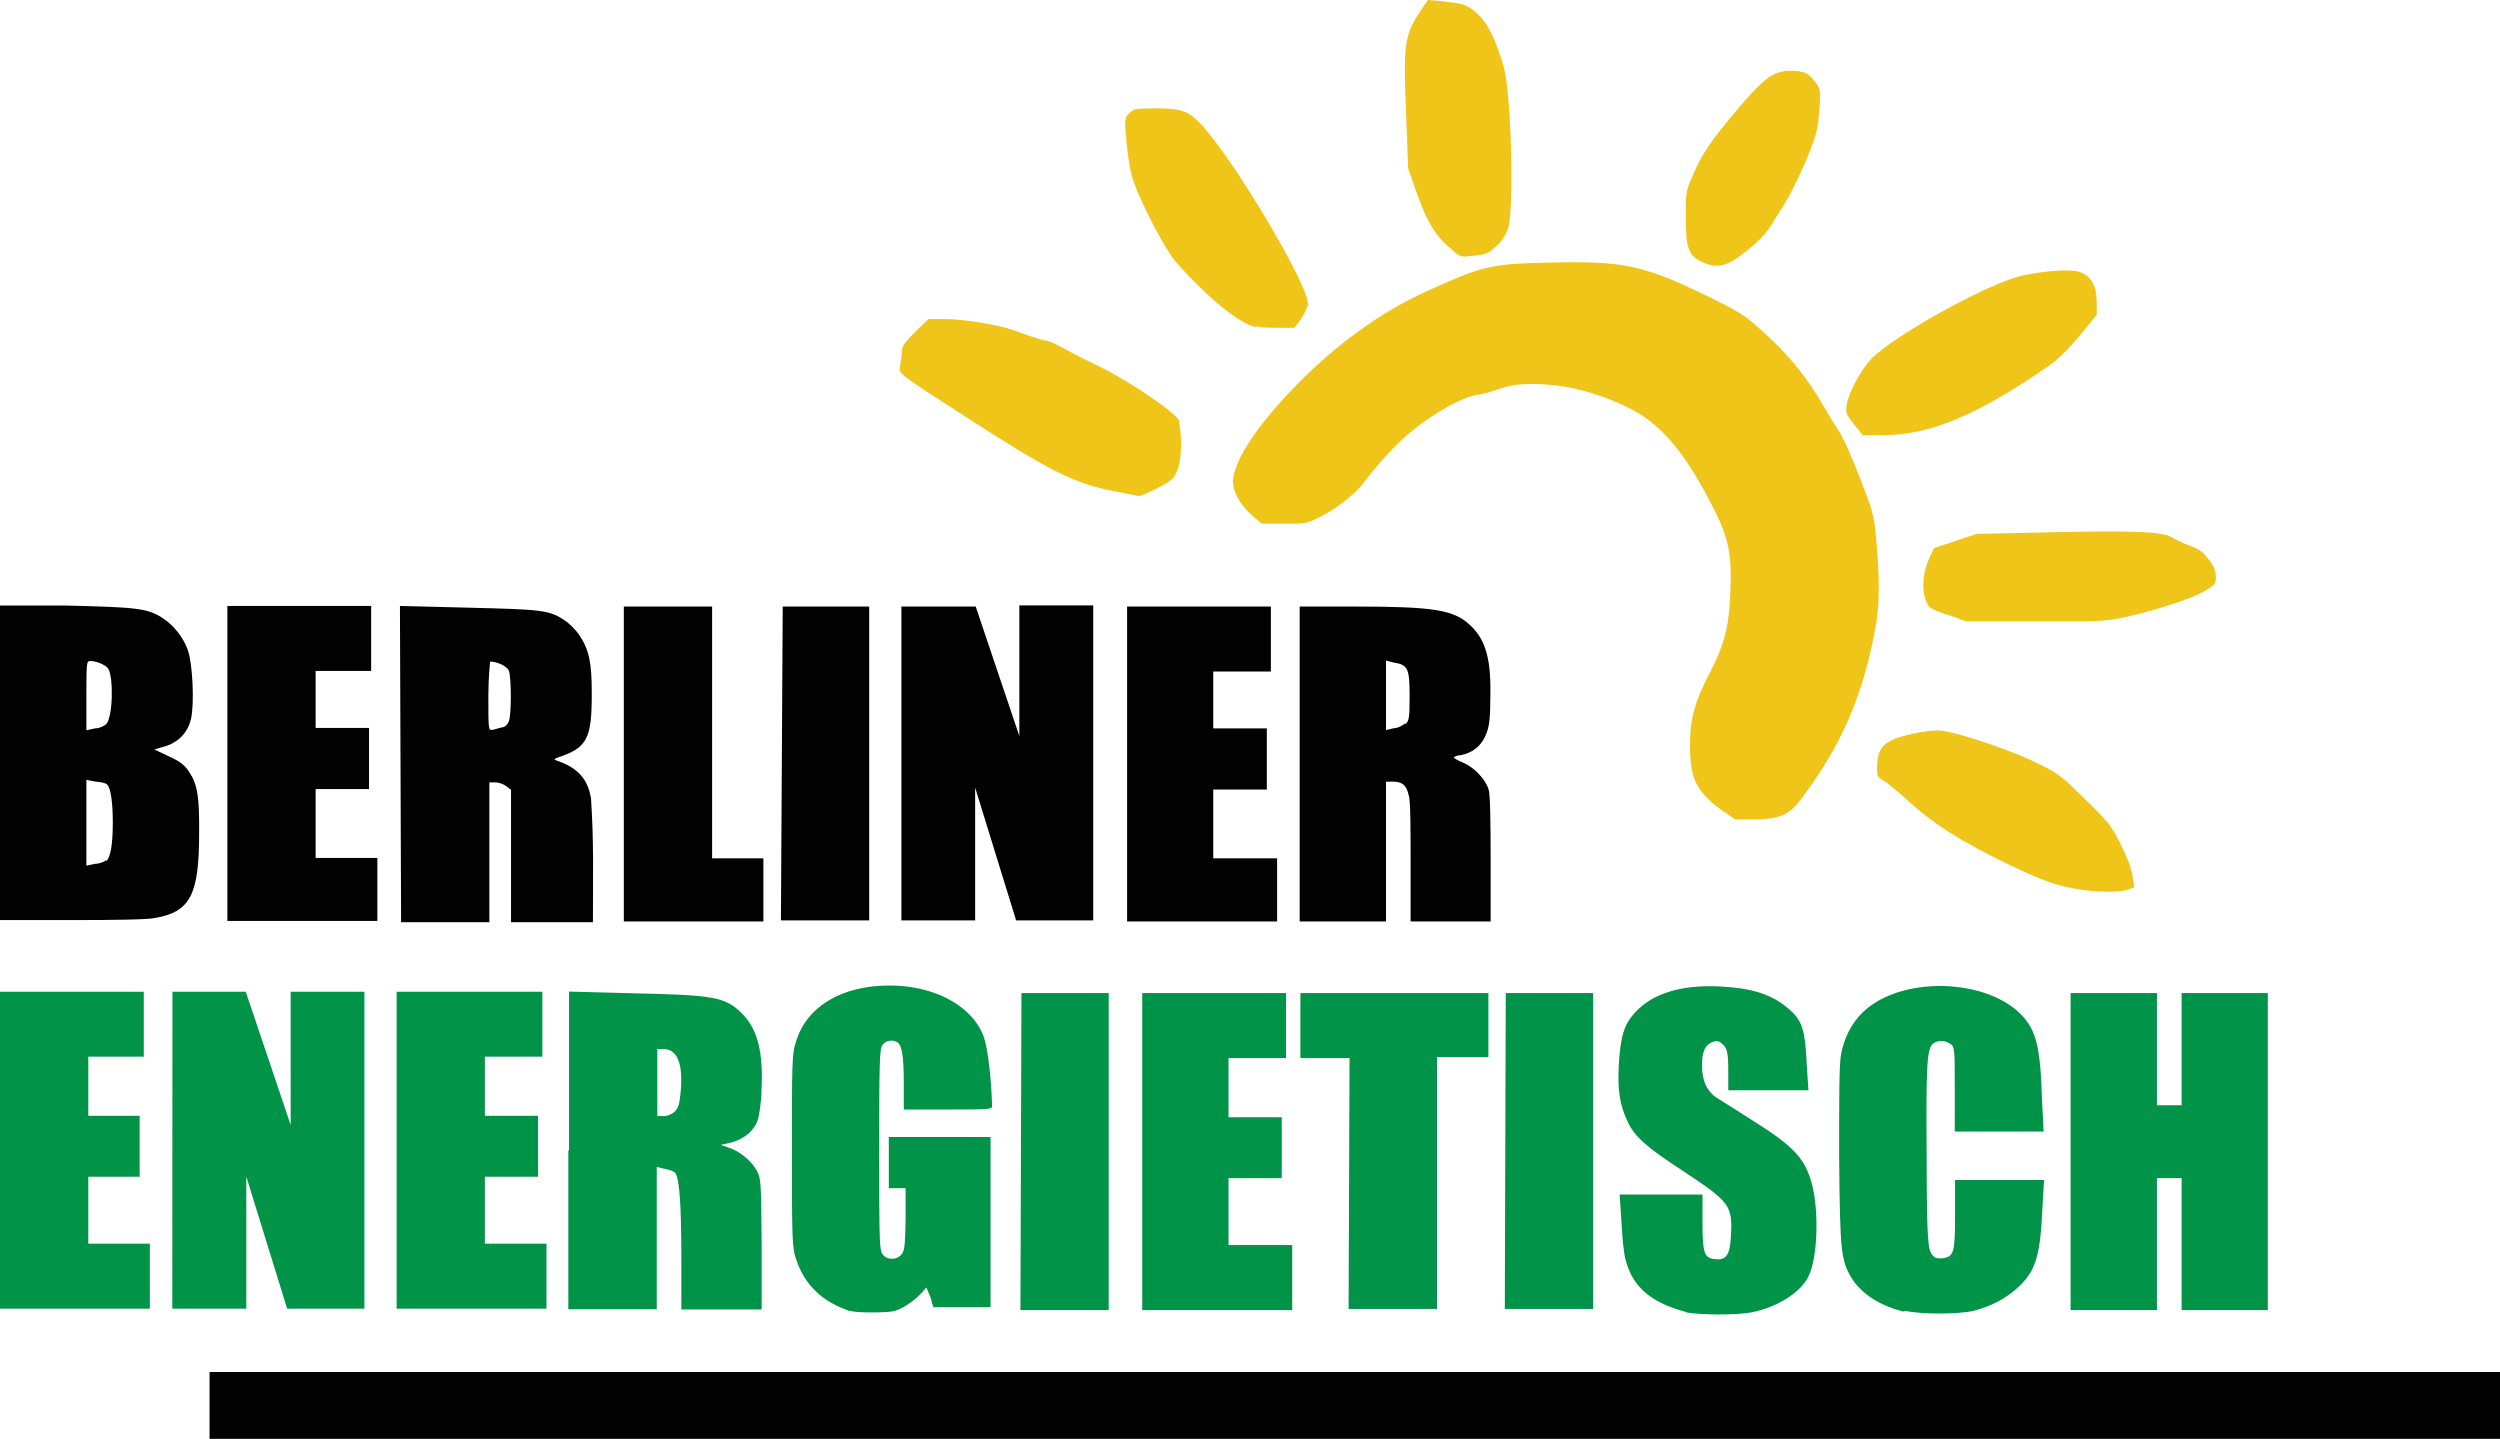<?xml version="1.0" encoding="UTF-8"?>
<svg xmlns="http://www.w3.org/2000/svg" xmlns:xlink="http://www.w3.org/1999/xlink" width="365pt" height="210.07pt" viewBox="0 0 365 210.07" version="1.1">
<defs>
<clipPath id="clip1">
  <path d="M 30 200 L 365 200 L 365 210.07 L 30 210.07 Z M 30 200 "/>
</clipPath>
</defs>
<g id="surface1">
<path style=" stroke:none;fill-rule:nonzero;fill:rgb(93.7%,77.299%,9.799%);fill-opacity:1;" d="M 301.57 129.48 C 299.402 128.965 297.32 128.16 293.191 126.188 C 286.449 122.941 282.203 120.25 278.676 117.004 C 277.176 115.633 275.527 114.27 274.988 113.973 C 274.121 113.465 274.039 113.297 274.039 112.102 C 274.039 110 274.598 108.902 275.992 108.164 C 277.418 107.422 280.945 106.641 282.984 106.641 C 284.949 106.641 293.148 109.312 297.258 111.344 C 300.355 112.82 300.828 113.129 304.348 116.613 C 307.879 120.039 308.246 120.512 309.652 123.324 C 310.621 125.258 311.234 126.902 311.363 127.961 L 311.605 129.547 L 310.645 129.895 C 309.027 130.434 304.801 130.23 301.613 129.48 Z M 251.766 118.578 C 247.656 115.633 246.738 113.816 246.738 108.723 C 246.738 105.004 247.438 102.406 249.602 98.285 C 251.746 94.184 252.465 91.438 252.633 86.391 C 252.898 81.234 252.348 78.57 250.445 74.758 C 246.223 66.242 242.523 61.848 237.758 59.531 C 232.898 57.168 228.379 56.066 223.656 56.066 C 221.289 56.066 220.422 56.32 218.977 56.754 C 217.992 57.125 216.523 57.535 215.699 57.641 C 213.723 57.887 209.719 60.094 206.453 62.672 C 204.066 64.582 201.574 67.223 199.219 70.34 C 197.855 72.156 195.055 74.344 192.52 75.582 C 190.766 76.426 190.461 76.488 187.43 76.445 L 184.207 76.445 L 182.812 75.254 C 180.91 73.594 179.832 71.492 180.043 69.844 C 180.457 66.75 183.816 61.805 189.266 56.238 C 195.035 50.32 201.68 45.516 208.156 42.59 C 216.418 38.816 217.59 38.539 225.883 38.34 C 236.934 38.066 239.871 38.688 248.883 43.043 C 254.305 45.703 254.566 45.863 257.77 48.77 C 261.297 51.988 263.855 55.16 266.262 59.312 C 267.086 60.727 268.078 62.363 268.469 62.934 C 269.254 64.074 271.109 68.461 272.695 72.793 C 273.52 75.043 273.754 76.277 273.996 79.543 C 274.492 85.809 274.406 88.883 273.586 92.887 C 271.723 102.078 268.797 108.766 263.355 116.141 C 261.254 119.012 260.176 119.52 256.234 119.645 L 253.332 119.645 L 251.77 118.516 Z M 284.328 89.789 C 281.602 88.797 281.559 88.754 281.129 87.52 C 280.535 85.914 280.777 83.461 281.688 81.477 L 282.371 80.02 L 285.48 78.984 L 288.574 77.945 L 300.746 77.684 C 313.359 77.441 316.043 77.684 317.469 78.656 C 317.902 78.898 318.863 79.375 319.613 79.637 C 321.262 80.262 321.57 80.504 322.688 81.953 C 323.238 82.711 323.512 83.422 323.512 84.16 C 323.512 85.152 323.512 85.352 322.129 86.137 C 320.543 87.215 315.07 89.031 310.559 90.035 C 307.465 90.719 306.945 90.742 297.219 90.719 L 287.074 90.719 L 284.328 89.707 Z M 162.453 71.684 C 156.781 70.531 153.219 68.758 141.355 61.086 C 131.258 54.59 131.215 54.566 131.395 53.699 C 131.395 53.227 131.648 52.273 131.648 51.598 C 131.648 50.5 131.91 50.234 133.578 48.48 L 135.547 46.582 L 138.039 46.582 C 140.574 46.582 145.75 47.414 147.812 48.156 C 151.625 49.52 152.363 49.738 152.797 49.738 C 153.07 49.738 154.18 50.234 155.281 50.848 C 156.391 51.473 158.766 52.688 160.594 53.555 C 164.969 55.676 171.918 60.422 172.16 61.477 C 172.16 61.891 172.438 63.348 172.438 64.73 C 172.438 67.52 171.961 69.305 170.883 70.16 C 170.164 70.773 166.68 72.465 166.266 72.422 C 166.266 72.422 164.449 72.074 162.559 71.684 Z M 270.68 61.953 C 269.535 60.504 269.441 60.262 269.621 59.078 C 269.898 57.348 271.66 54.027 273.215 52.402 C 276.512 48.98 290.266 41.371 295.18 40.254 C 298.578 39.512 302.184 39.27 303.523 39.684 C 305.258 40.211 306.121 41.68 306.121 44.047 L 306.121 45.969 L 303.609 49.02 C 301.77 51.25 300.418 52.508 298.719 53.703 C 288.555 60.676 281.688 63.535 274.969 63.535 L 271.957 63.535 Z M 183.469 47.766 C 181.152 47.445 176.355 43.539 171.676 38.234 C 170.164 36.504 166.871 30.238 165.57 26.688 C 165.051 25.262 164.727 23.402 164.492 20.93 C 164.145 17.266 164.188 17.242 164.863 16.535 C 165.527 15.879 165.75 15.816 168.664 15.816 C 172.66 15.816 173.609 16.207 175.672 18.5 C 180.625 24.066 190.957 41.551 190.957 44.34 C 190.957 44.754 190.523 45.703 189.984 46.484 L 188.992 47.859 L 186.91 47.859 C 185.758 47.859 184.184 47.859 183.469 47.617 Z M 248.344 38.172 C 246.527 37.324 246.113 36.133 246.113 31.59 C 246.113 28.145 246.113 27.926 247.203 25.492 C 248.406 22.578 249.949 20.34 253.953 15.617 C 257.516 11.465 258.855 10.461 261.129 10.332 C 263.336 10.332 263.969 10.598 264.984 11.898 C 265.828 13.09 265.828 13.133 265.629 16.102 C 265.375 18.91 265.312 19.473 263.727 23.309 C 262.777 25.59 261.391 28.379 260.715 29.488 C 260.02 30.605 259.066 32.105 258.594 32.867 C 257.727 34.355 255.973 36.027 253.52 37.738 C 251.684 38.996 250.258 39.121 248.344 38.172 Z M 212.043 36.48 C 209.824 34.789 208.355 32.477 206.91 28.355 L 205.59 24.586 L 205.281 16.523 C 204.871 6.129 205.039 5.094 207.574 1.32 L 208.484 0 L 211.039 0.242 C 213.25 0.52 213.734 0.539 214.938 1.363 C 215.762 1.934 216.648 2.926 217.223 3.898 C 218.258 5.676 219.598 9.359 219.84 11.156 C 220.77 17.367 220.961 30.703 220.191 33.301 C 219.902 34.273 219.344 35.098 218.477 35.922 C 217.324 37.02 217 37.137 215.246 37.324 C 213.344 37.57 213.25 37.57 212.043 36.543 L 212.043 36.48 "/>
<g clip-path="url(#clip1)" clip-rule="nonzero">
<path style=" stroke:none;fill-rule:nonzero;fill:rgb(0.8%,0.8%,0.8%);fill-opacity:1;" d="M 30.594 200.316 L 365 200.316 L 365 210.07 L 30.594 210.07 L 30.594 200.316 "/>
</g>
<path style=" stroke:none;fill-rule:nonzero;fill:rgb(0.4%,57.599%,27.8%);fill-opacity:1;" d="M 124.324 191.496 C 120.078 190.133 117.414 187.598 116.18 183.68 C 115.66 182.113 115.621 180.73 115.621 168 C 115.621 155.629 115.621 153.875 116.16 152.27 C 117.637 147.031 122.793 143.883 129.871 143.883 C 136.551 143.883 142.074 146.934 143.668 151.488 C 144.219 153.113 144.738 157.469 144.844 161.492 C 144.844 161.969 144.348 161.988 138.43 161.988 L 131.953 161.988 L 131.953 158.164 C 131.953 154.332 131.711 152.598 131.004 152.164 C 130.305 151.754 129.289 151.898 128.836 152.574 C 128.426 153.113 128.359 155.059 128.359 167.738 C 128.359 178.809 128.359 182.422 128.762 182.961 C 129.27 183.941 130.738 184.07 131.539 183.246 C 132.059 182.688 132.145 182.094 132.219 178.047 L 132.219 173.473 L 129.766 173.473 L 129.766 166.004 L 144.621 166.004 L 144.621 190.852 L 136.285 190.852 L 136.043 190.156 C 136.043 189.766 135.727 189.098 135.566 188.707 L 135.25 187.969 L 134.328 189.004 C 133.812 189.555 132.758 190.355 132.016 190.77 C 130.844 191.453 130.223 191.582 127.93 191.613 C 126.258 191.613 124.738 191.613 124.02 191.348 Z M 246.012 191.496 C 241.004 190.176 238.34 187.84 237.336 183.922 C 237.062 183.023 236.84 180.52 236.734 178.355 L 236.469 174.402 L 248.566 174.402 L 248.566 178.355 C 248.566 183.004 248.82 183.68 250.363 183.828 C 252.055 184.07 252.594 183.16 252.719 180.383 C 252.98 175.902 252.465 175.43 245.555 170.852 C 240.398 167.492 238.645 165.941 237.641 163.773 C 236.469 161.305 236.152 159.199 236.344 155.43 C 236.605 151.246 237.105 149.555 238.773 147.758 C 241.352 145.012 245.492 143.754 251.082 144.02 C 255.93 144.273 258.793 145.203 261.297 147.422 C 263.125 149.039 263.559 150.434 263.77 155.195 L 264.031 159.18 L 252.328 159.18 L 252.328 156.148 C 252.328 153.508 252.074 153.031 251.555 152.504 C 251.027 151.984 250.754 151.898 250.055 152.121 C 248.957 152.523 248.492 153.527 248.492 155.566 C 248.492 157.797 249.23 159.391 250.754 160.352 C 251.398 160.742 253.699 162.191 255.824 163.555 C 261.848 167.324 263.516 169.102 264.531 172.828 C 265.605 176.832 265.375 183.723 264.031 186.363 C 262.883 188.707 259.5 190.852 255.73 191.602 C 253.562 192.035 248.07 191.992 246.18 191.602 Z M 277.957 191.496 C 274.578 190.695 271.766 188.898 270.371 186.648 C 268.777 184.027 268.641 182.793 268.512 168.867 C 268.512 160.828 268.512 155.281 268.777 154.086 C 269.145 151.68 270.352 149.344 271.977 147.781 C 277.957 142.066 291.629 142.91 296.043 149.281 C 297.418 151.266 297.934 153.938 298.105 159.941 L 298.367 165.199 L 285.395 165.199 L 285.395 158.988 C 285.395 153.242 285.395 152.789 284.738 152.398 C 283.895 151.816 282.84 151.879 282.184 152.398 C 281.316 153.223 281.191 155.672 281.297 169.703 C 281.297 181.188 281.559 182.273 281.961 183.004 C 282.406 183.656 282.66 183.762 283.59 183.723 C 285.277 183.457 285.438 183.004 285.438 177.223 L 285.438 172.281 L 298.434 172.281 L 298.188 176.508 C 297.871 183.531 297.176 185.676 294.449 188.117 C 292.715 189.66 290.57 190.77 288.164 191.371 C 286.02 191.91 280.449 191.91 278.105 191.371 Z M 0 144.789 L 20.992 144.789 L 20.992 154.277 L 12.891 154.277 L 12.891 162.91 L 20.391 162.91 L 20.391 171.805 L 12.891 171.805 L 12.891 181.578 L 21.879 181.578 L 21.879 191.062 L 0 191.062 Z M 25.176 144.789 L 35.879 144.789 L 42.438 164.25 L 42.438 144.789 L 53.203 144.789 L 53.203 191.062 L 41.922 191.062 L 35.961 171.781 L 35.961 191.062 L 25.156 191.062 Z M 57.906 144.789 L 79.184 144.789 L 79.184 154.277 L 70.793 154.277 L 70.793 162.91 L 78.559 162.91 L 78.559 171.805 L 70.793 171.805 L 70.793 181.578 L 79.785 181.578 L 79.785 191.062 L 57.906 191.062 Z M 83.082 167.949 L 83.082 144.77 L 92.156 145.012 C 104.316 145.277 105.867 145.531 108.34 147.98 C 110.59 150.211 111.457 153.613 111.184 158.98 C 111.184 160.785 110.836 162.836 110.656 163.445 C 110.18 165.012 108.648 166.332 106.734 166.809 L 105.227 167.156 L 106.387 167.559 C 107.949 168.043 109.66 169.426 110.465 170.875 C 111.109 172.027 111.129 172.395 111.203 181.617 L 111.203 191.18 L 99.477 191.18 L 99.477 183.785 C 99.477 175.492 99.16 171.805 98.547 171.203 C 98.293 170.961 97.617 170.75 97.004 170.641 L 95.887 170.379 L 95.887 191.148 L 82.977 191.148 L 82.977 167.969 Z M 98.504 162.297 C 99.043 161.777 99.203 161.176 99.371 159.484 C 99.762 155.301 98.918 153.156 96.836 153.156 L 95.969 153.156 L 95.969 162.949 L 96.898 162.949 C 97.438 162.949 98.094 162.688 98.504 162.297 Z M 149.133 144.992 L 161.871 144.992 L 161.871 191.266 L 148.984 191.266 Z M 166.766 144.992 L 187.758 144.992 L 187.758 154.477 L 179.367 154.477 L 179.367 163.121 L 187.133 163.121 L 187.133 172.004 L 179.367 172.004 L 179.367 181.777 L 188.664 181.777 L 188.664 191.266 L 166.766 191.266 Z M 197.031 154.477 L 189.859 154.477 L 189.859 144.992 L 217.305 144.992 L 217.305 154.332 L 209.805 154.332 L 209.805 191.105 L 196.895 191.105 Z M 219.84 144.992 L 232.594 144.992 L 232.594 191.105 L 219.703 191.105 Z M 302.309 144.992 L 314.914 144.992 L 314.914 161.367 L 318.516 161.367 L 318.516 144.992 L 331.098 144.992 L 331.098 191.266 L 318.516 191.266 L 318.516 172.004 L 314.914 172.004 L 314.914 191.266 L 302.309 191.266 L 302.309 144.992 "/>
<path style=" stroke:none;fill-rule:nonzero;fill:rgb(0.8%,0.8%,0.8%);fill-opacity:1;" d="M 0 88.406 L 9.52 88.406 C 19.957 88.672 21.52 88.754 23.855 90.309 C 25.441 91.355 26.887 93.234 27.469 95.051 C 28.125 97.07 28.387 102.68 27.902 104.867 C 27.469 106.945 26.02 108.449 23.898 109.027 L 22.535 109.422 L 24.637 110.414 C 26.285 111.172 26.906 111.648 27.605 112.676 C 28.82 114.531 29.117 116.18 29.074 121.609 C 29.074 130.625 27.797 133.117 22.66 134.023 C 21.605 134.27 16.68 134.332 10.449 134.332 L 0 134.332 Z M 15.52 125.73 C 16.164 125.109 16.469 123.238 16.469 120.059 C 16.469 117.152 16.164 115.051 15.648 114.555 C 15.402 114.289 14.715 114.184 13.977 114.121 L 12.613 113.855 L 12.613 126.387 L 13.852 126.121 C 14.516 126.121 15.297 125.797 15.52 125.562 Z M 15.52 105.711 C 16.492 104.633 16.598 98.801 15.773 97.586 C 15.359 97.051 14.082 96.508 13.176 96.508 C 12.637 96.508 12.613 96.762 12.613 101.559 L 12.613 106.621 L 13.871 106.344 C 14.578 106.344 15.359 105.91 15.625 105.629 Z M 33.195 88.469 L 54.188 88.469 L 54.188 97.957 L 46.082 97.957 L 46.082 106.281 L 53.879 106.281 L 53.879 115.199 L 46.082 115.199 L 46.082 125.258 L 55.094 125.258 L 55.094 134.457 L 33.195 134.457 Z M 58.391 88.469 L 68.215 88.715 C 78.941 88.988 80.156 89.031 82.406 90.551 C 83.102 90.984 84.051 91.957 84.551 92.676 C 86.027 94.902 86.398 96.656 86.398 101.273 C 86.398 107.93 85.742 109.176 81.328 110.637 C 80.789 110.887 80.809 110.887 81.633 111.172 C 84.445 112.188 85.879 113.879 86.293 116.637 C 86.715 123.027 86.566 128.004 86.566 134.637 L 74.609 134.637 L 74.609 115.316 L 73.898 114.766 C 73.508 114.469 72.789 114.227 72.336 114.227 L 71.449 114.227 L 71.449 134.637 L 58.559 134.637 Z M 73.16 106.219 C 73.68 106.219 74.109 105.785 74.289 105.32 C 74.703 104.285 74.652 98.781 74.289 97.895 C 73.984 97.25 72.578 96.594 71.555 96.594 C 71.555 96.594 71.301 98.863 71.301 101.645 C 71.301 106.305 71.301 106.652 71.84 106.559 C 72.125 106.559 72.727 106.305 73.18 106.219 Z M 91.078 88.555 L 103.969 88.555 L 103.969 125.32 L 111.457 125.32 L 111.457 134.531 L 91.078 134.531 Z M 114.172 88.555 L 126.902 88.555 L 126.902 134.375 L 114.016 134.375 L 114.277 88.555 Z M 131.562 88.555 L 142.453 88.555 L 148.824 107.465 L 148.824 88.387 L 159.613 88.387 L 159.613 134.375 L 148.352 134.375 L 142.371 114.988 L 142.371 134.375 L 131.605 134.375 L 131.605 88.555 Z M 164.555 88.555 L 185.547 88.555 L 185.547 98.039 L 177.137 98.039 L 177.137 106.344 L 184.957 106.344 L 184.957 115.273 L 177.137 115.273 L 177.137 125.32 L 186.457 125.32 L 186.457 134.531 L 164.555 134.531 Z M 189.754 88.555 L 197.613 88.555 C 209.223 88.555 212.191 89.008 214.59 91.227 C 216.957 93.395 217.762 96.34 217.578 102.227 C 217.578 105.5 217.328 106.449 216.809 107.559 C 216.133 109.027 214.875 109.957 213.227 110.266 C 212.688 110.266 212.254 110.527 212.254 110.637 C 212.254 110.637 212.836 111.047 213.598 111.344 C 215.16 111.977 216.914 113.773 217.328 115.25 C 217.578 115.812 217.633 120.25 217.633 125.402 L 217.633 134.531 L 205.949 134.531 L 205.949 125.977 C 205.949 121.273 205.949 116.848 205.676 116.141 C 205.367 114.66 204.742 114.121 203.371 114.121 L 202.355 114.121 L 202.355 134.531 L 189.754 134.531 Z M 205.176 105.734 C 205.738 105.258 205.801 104.805 205.801 101.602 C 205.801 97.566 205.559 97.07 203.465 96.723 L 202.355 96.445 L 202.355 106.598 L 203.465 106.324 C 204.09 106.324 204.852 105.891 205.176 105.586 L 205.176 105.734 "/>
</g>
</svg>
